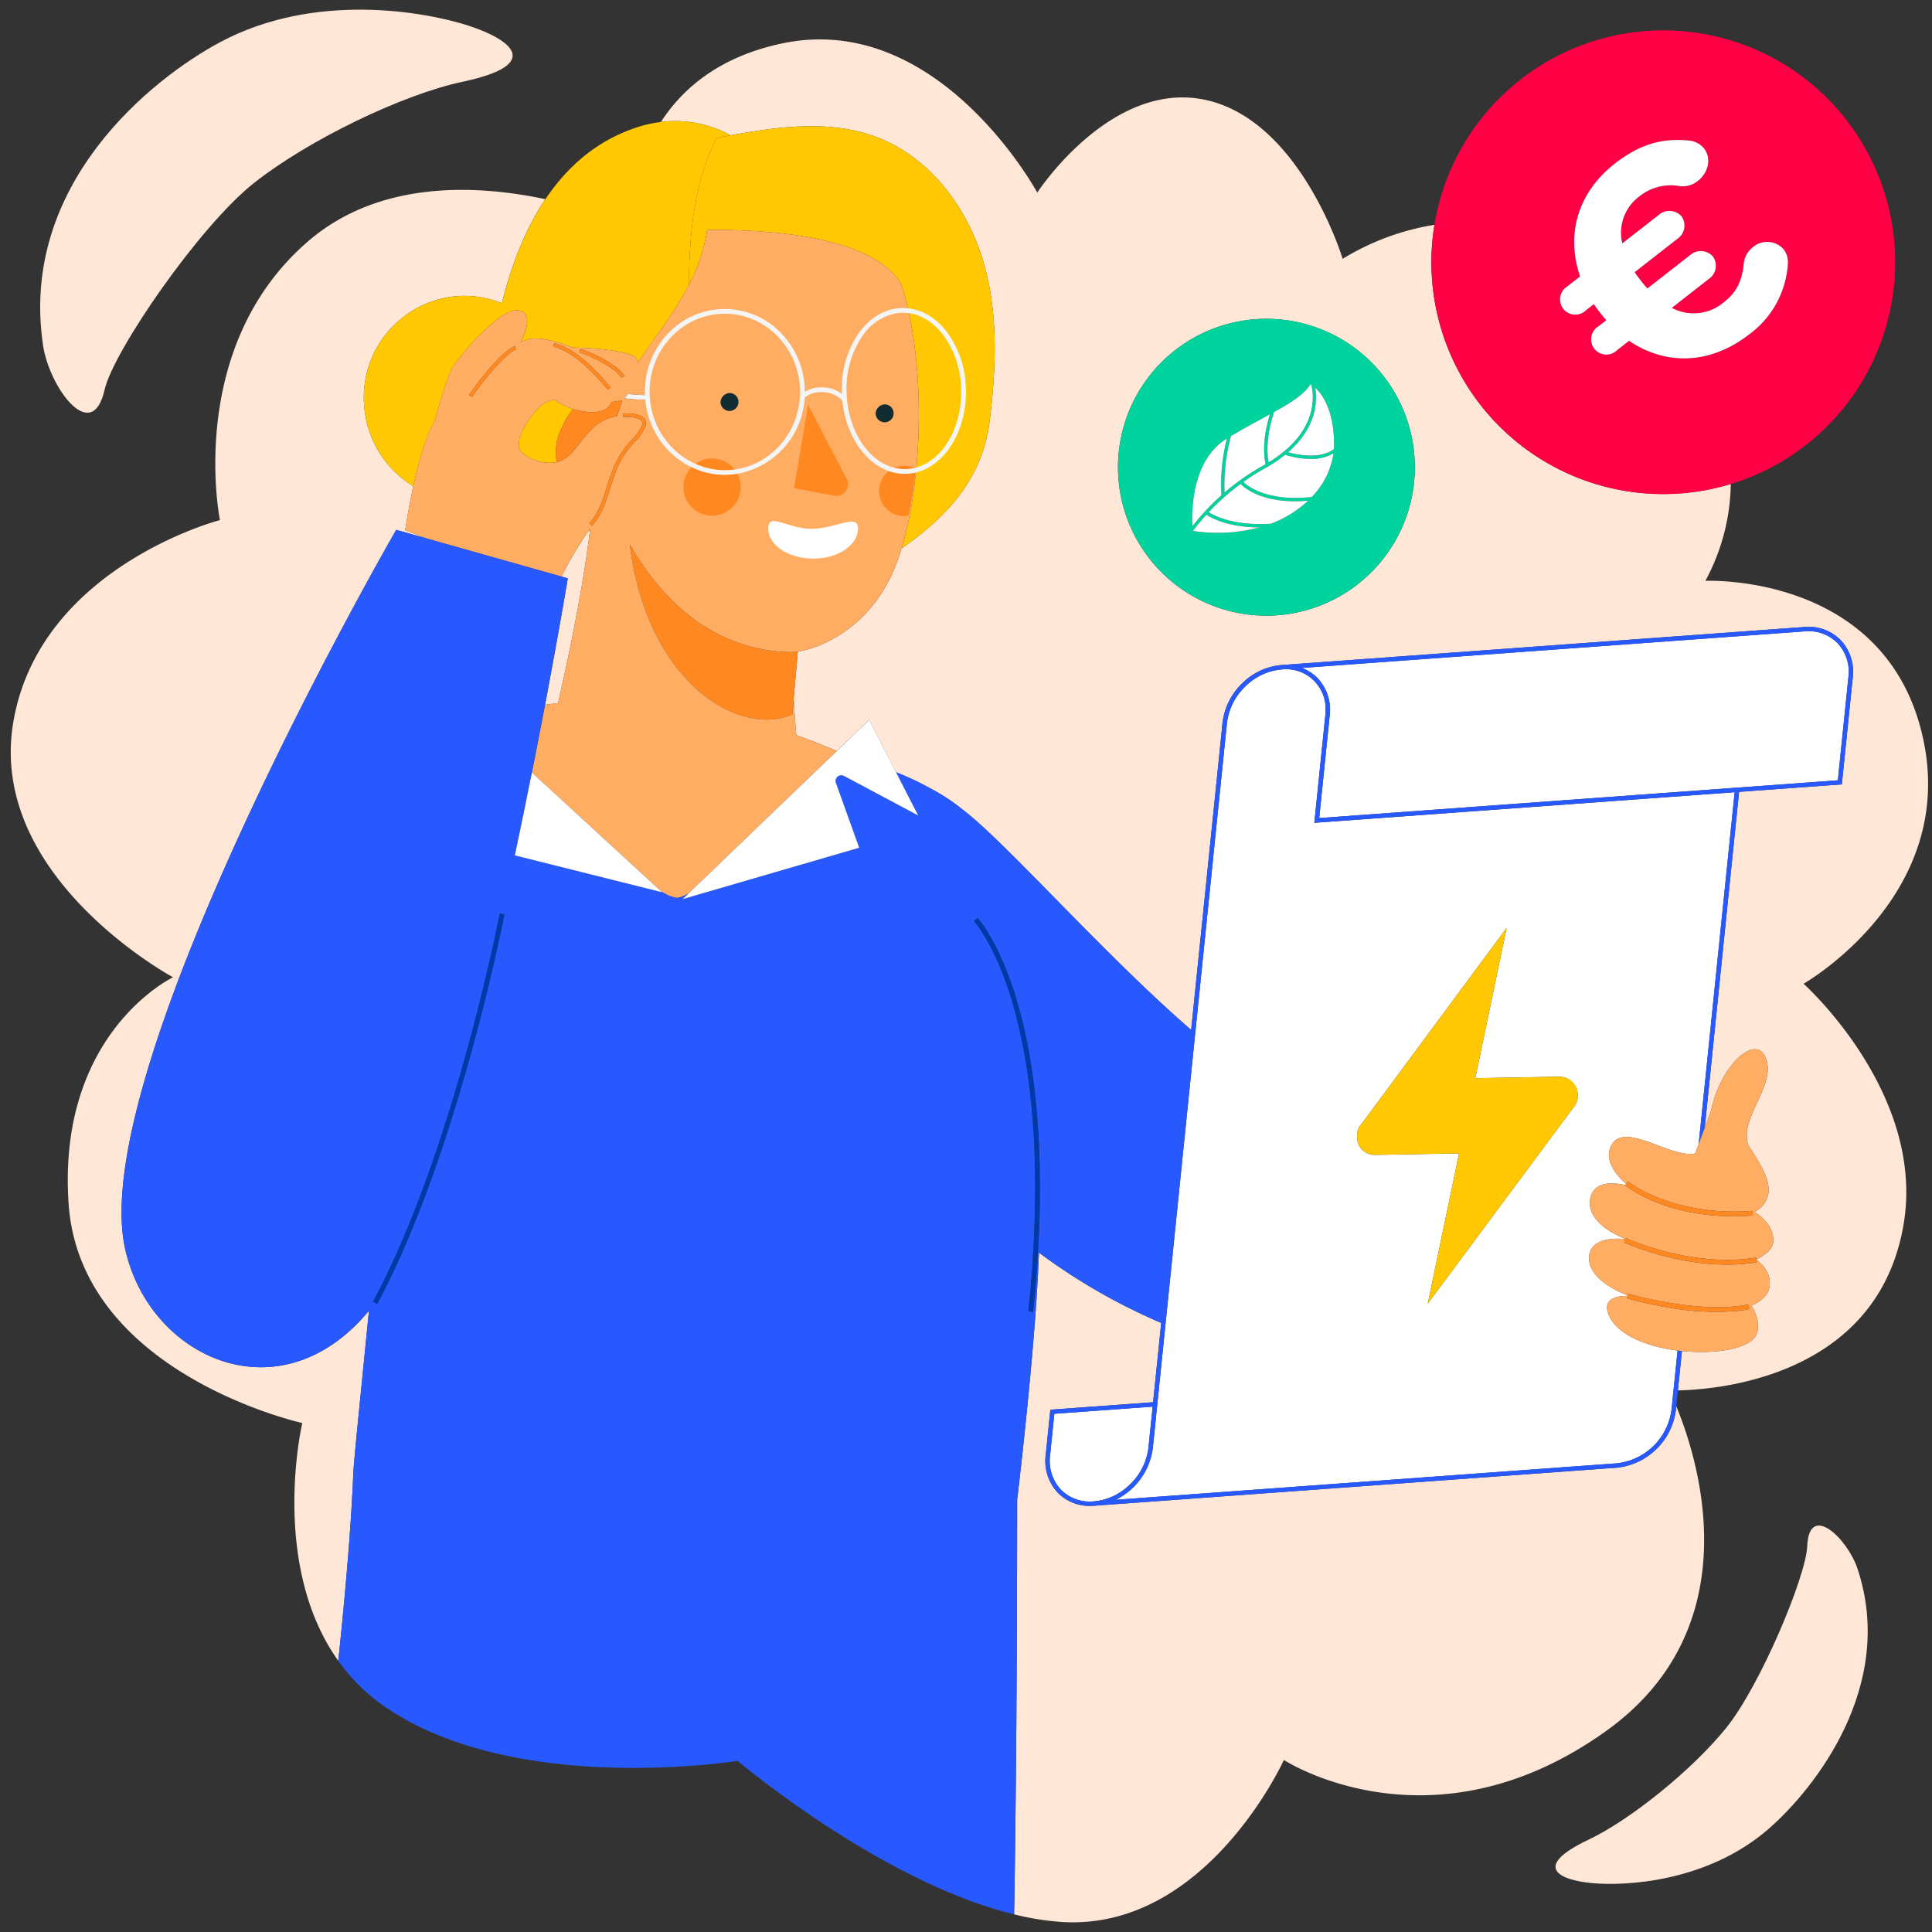 <?xml version="1.0" encoding="UTF-8"?>
<svg xmlns="http://www.w3.org/2000/svg" id="Calque_1" data-name="Calque 1" viewBox="0 0 400 400">
  <rect x="0" y="0" width="400" height="400" fill="#333333" stroke="none"/>
  <defs>
    <style>.cls-1{fill:#ffe7d7;}.cls-2{fill:#00d39d;}.cls-3{fill:#fff;}.cls-4{fill:#f04;}.cls-5{fill:#ffc802;}.cls-6{fill:#ff8920;}.cls-7{fill:#ffad63;}.cls-8{fill:#f5f5f5;}.cls-9{fill:#d78f29;}.cls-10{fill:#2859ff;}.cls-11{fill:#0039a9;}.cls-12{fill:#122d32;}</style>
  </defs>
  <title>pro-audit-energetique</title>
  <path class="cls-1" d="M122.126,109.986l-.17-.193c-.191.273-.382.546-.589.819a78.444,78.444,0,0,0-5.134,8.752l1.326.375s-1.756,10.566-4.715,26.189q1.353-.2,2.7-.355C117.8,135.682,120.658,121.933,122.126,109.986Z"></path>
  <path class="cls-1" d="M334.819,303.866l-108.3,7.882h0q-.411.03-.815.03A9.147,9.147,0,0,1,218.957,309a9.638,9.638,0,0,1-2.453-7.754l.96-9.386,21.275-1.548,1.679-16.422A123.724,123.724,0,0,1,215.1,259.337c-.673,19.5-4.514,51.208-4.514,51.208s.03,48.5-.627,85.8a57.28,57.28,0,0,0,9.8,1.575c29.962,1.942,46.057-33.539,46.057-33.539s30.466,19.894,66.642-5.947c30.3-21.643,19.05-56.533,14.595-67.3l-.079.774A13.762,13.762,0,0,1,334.819,303.866Z"></path>
  <path class="cls-1" d="M76.387,271.362C58.073,293.57,30.979,281.3,25.916,258.607,17.567,221.178,82.037,109.7,82.037,109.7l6.328,1.788-4.479-1.709c.437-2.827,1.007-6,1.685-9.111a21.285,21.285,0,0,1-10.1-15.882,21.05,21.05,0,0,1,18.4-23.4,20.506,20.506,0,0,1,10.045,1.4c1.8-7.334,4.6-15.008,8.993-21.549C98.595,38.2,78.43,37.255,63.68,50.051c-25.4,22.032-18.143,57.625-18.143,57.625s-37.31,9.7-42.778,41.816,33.073,52.842,33.073,52.842-23.96,11.365-21.638,46.74,48.391,45.548,48.391,45.548-6.842,29.193,7.453,49.229c1.5-14.314,2.668-27.955,3.1-38.654C73.233,302.608,74.868,286.8,76.387,271.362Z"></path>
  <path class="cls-1" d="M373.407,203.674s32.546-18.5,24.506-51.829-44.836-31.586-44.836-31.586a43.3,43.3,0,0,0,5.264-20.079,47.968,47.968,0,0,1-61.352-53.634,52.136,52.136,0,0,0-19.006,7.045S269.4,25.114,249.744,20.718s-34.991,19.157-34.991,19.157S194.326,2.123,161.883,9c-12.976,2.751-20.578,9.337-25.04,16.249a23.73,23.73,0,0,1,14.4,2.768c10.242-1.874,20.922-3.262,30.544.482,10.573,4.114,18.145,14.044,21.555,24.864s2.935,22.455,1.572,33.717c-1.538,12.7-9.723,20.531-18.248,26.457a41.655,41.655,0,0,1-1.939,5.249c-5.266,11.5-15,15.452-19.547,16.11l-.86,9.745c.135,2.39.314,5,.549,7.555,3.578,1.265,6.433,2.447,8.367,3.3l6.706-6.444,5.554,10.826a57.362,57.362,0,0,1,6.754,3.155c.092.048.181.1.272.145l.185.1a40.159,40.159,0,0,1,6.546,4.3c8.956,6.766,28.784,29.526,47.36,45.666l6.5-63.592a13.472,13.472,0,0,1,4.023-8.126,13.056,13.056,0,0,1,8.133-3.828l108.3-7.882a9.3,9.3,0,0,1,7.5,2.692,9.572,9.572,0,0,1,2.517,7.806L381.333,162.4l-21.275,1.548-7.11,69.544,1.282-3.446c2.125-10.278,10.368-16.989,11.674-9.82.965,5.3-5.718,11.534-3.949,16.822h0c2.073,3.2,3.982,6.29,4.186,8.657a5,5,0,0,1-2.951,5.188s4.245,2.3,3.936,6.3c-.143,1.856-2.938,3.3-3.486,3.563l.021.126c.583.392,3.146,2.308,2.707,5.449-.394,2.82-3.768,3.954-3.768,3.954s2.3,3.393.975,6.137c-1.364,2.83-8.354,4.007-15.351,3.283l-.835,8.163c8.143-.157,41.256-2.742,46.7-34.2C398.819,226.39,373.407,203.674,373.407,203.674ZM292.89,98.216a30.729,30.729,0,1,1-29.209-32.171A30.725,30.725,0,0,1,292.89,98.216Z"></path>
  <path class="cls-1" d="M21.672,80.645c1.782-7.9,19.614-33.866,30.976-42.81S83.342,19.566,95.789,16.923c16.97-3.6,9.971-8.828.922-11.7S65.05-1.638,45.676,8.679C31.331,16.316,3.905,38.3,8.924,71.553,10.234,80.251,19.05,92.26,21.672,80.645Z"></path>
  <path class="cls-1" d="M374.167,320.14c-.253,6.272-9.757,28.927-16.79,37.621S337.54,376.792,328.865,380.9c-11.825,5.611-6.067,8.369.855,8.989s23.859-.226,36.544-11.32c9.385-8.212,26.348-29.494,18.334-53.731C382.5,318.49,374.533,310.921,374.167,320.14Z"></path>
  <path class="cls-2" d="M263.681,66.045A30.722,30.722,0,1,0,292.89,98.216,30.725,30.725,0,0,0,263.681,66.045Zm-.607,42.4c-7.663.459-11.721-1.684-12.83-2.4a48.427,48.427,0,0,1,6.614-5.856c.842.862,4.072,3.589,11.282,3.589.84,0,1.742-.042,2.693-.124A23.027,23.027,0,0,1,263.074,108.441Zm8.515-5.544c-9.107.983-13.176-2.155-14.175-3.109a47.569,47.569,0,0,1,4.466-2.825,29.224,29.224,0,0,0,4.206-2.817,17.666,17.666,0,0,0,5.265.876,9.06,9.06,0,0,0,4.746-1.176A16.413,16.413,0,0,1,271.589,102.9Zm4.623-10.911c0,.332-.009.664-.032,1-3.054,2.259-7.917,1.107-9.483.65,6.016-5.223,6.045-10.729,5.607-13.35C273.712,81.563,276.161,84.811,276.212,91.986Zm-4.879-12.428s.065.034.164.1c.568,2.276,1.478,9.806-8.852,16.085-.216-1.033-.749-4.764,1.129-10.43C267.351,83.339,269.96,81.712,271.333,79.558Zm-8.41,6.216c-1.821,5.912-1.074,9.588-.886,10.321-.162.094-.315.189-.483.282a48.494,48.494,0,0,0-8.028,5.605,38.594,38.594,0,0,1,1.331-11.689C257.875,88.484,260.586,87.045,262.923,85.774ZM254.012,90.8l.017-.01a37.92,37.92,0,0,0-1.137,11.749,48.538,48.538,0,0,0-6.027,6.427C246.7,105.753,246.736,95.25,254.012,90.8Zm-7.037,19.124c.762-1.012,1.694-2.158,2.805-3.375.963.656,4.4,2.619,10.987,2.644A33.712,33.712,0,0,1,246.974,109.924Z"></path>
  <path class="cls-3" d="M268.14,103.78c-7.21,0-10.441-2.728-11.282-3.589a48.427,48.427,0,0,0-6.614,5.856c1.109.711,5.166,2.855,12.83,2.4a23.027,23.027,0,0,0,7.759-4.786C269.882,103.737,268.981,103.78,268.14,103.78Z"></path>
  <path class="cls-3" d="M253.526,101.982a48.494,48.494,0,0,1,8.028-5.605c.168-.093.321-.188.483-.282-.188-.733-.935-4.409.886-10.321-2.337,1.272-5.048,2.711-8.066,4.519A38.594,38.594,0,0,0,253.526,101.982Z"></path>
  <path class="cls-3" d="M262.646,95.739c10.329-6.28,9.42-13.81,8.852-16.085-.1-.061-.164-.1-.164-.1-1.373,2.154-3.982,3.781-7.558,5.75C261.9,90.975,262.43,94.706,262.646,95.739Z"></path>
  <path class="cls-3" d="M266.7,93.631c1.566.457,6.429,1.609,9.483-.65.022-.332.034-.664.032-1-.051-7.174-2.5-10.423-3.908-11.7C272.743,82.9,272.714,88.408,266.7,93.631Z"></path>
  <path class="cls-3" d="M271.35,95.022a17.666,17.666,0,0,1-5.265-.876,29.224,29.224,0,0,1-4.206,2.817,47.569,47.569,0,0,0-4.466,2.825c1,.955,5.068,4.093,14.175,3.109a16.413,16.413,0,0,0,4.507-9.051A9.06,9.06,0,0,1,271.35,95.022Z"></path>
  <path class="cls-3" d="M252.892,102.539a37.92,37.92,0,0,1,1.137-11.749l-.017.01c-7.276,4.449-7.317,14.953-7.147,18.167A48.538,48.538,0,0,1,252.892,102.539Z"></path>
  <path class="cls-3" d="M249.78,106.549c-1.111,1.217-2.044,2.363-2.805,3.375a33.712,33.712,0,0,0,13.793-.73C254.177,109.168,250.743,107.206,249.78,106.549Z"></path>
  <path class="cls-4" d="M306.517,83.825a48.007,48.007,0,1,0-9.528-37.281A47.988,47.988,0,0,0,306.517,83.825ZM334.348,33.87c5.644-4.408,10.436-5.255,15.364-4.763a4.515,4.515,0,0,1,3.1,1.647c1.536,1.967.958,4.95-1.244,6.67a4.969,4.969,0,0,1-3.756,1.125,10.333,10.333,0,0,0-8.415,2.14,9.318,9.318,0,0,0-3.508,9.705l7.563-5.907a3.356,3.356,0,0,1,4.7.312,3.31,3.31,0,0,1-.835,4.633l-8.862,6.922c.383.606.865,1.224,1.3,1.786a18.531,18.531,0,0,0,1.329,1.585l8.862-6.921a3.357,3.357,0,0,1,4.7.311,3.31,3.31,0,0,1-.835,4.633l-7.676,6a9.63,9.63,0,0,0,10.848-1.237c2.709-2.116,3.669-4.494,4.053-7.959a4.89,4.89,0,0,1,1.9-3.384,4.546,4.546,0,0,1,6.358.461,4.416,4.416,0,0,1,.877,2.752,19.562,19.562,0,0,1-7.966,14.816c-8.3,6.481-17.552,6.381-24.92,1.37L334.8,72.5a3.156,3.156,0,1,1-3.861-4.944l1.637-1.278a17.453,17.453,0,0,1-1.241-1.473c-.439-.562-.965-1.237-1.348-1.843l-1.637,1.278a3.157,3.157,0,1,1-3.862-4.945l2.653-2.072C324.3,49.046,326.275,40.174,334.348,33.87Z"></path>
  <path class="cls-3" d="M327.144,57.226,324.491,59.3a3.157,3.157,0,1,0,3.862,4.945l1.637-1.278c.383.606.909,1.28,1.348,1.843a17.453,17.453,0,0,0,1.241,1.473l-1.637,1.278A3.156,3.156,0,1,0,334.8,72.5l2.484-1.94c7.368,5.01,16.623,5.11,24.92-1.37a19.562,19.562,0,0,0,7.966-14.816,4.416,4.416,0,0,0-.877-2.752,4.546,4.546,0,0,0-6.358-.461,4.89,4.89,0,0,0-1.9,3.384c-.383,3.465-1.344,5.843-4.053,7.959a9.63,9.63,0,0,1-10.848,1.237l7.676-6a3.31,3.31,0,0,0,.835-4.633,3.357,3.357,0,0,0-4.7-.311l-8.862,6.921a18.531,18.531,0,0,1-1.329-1.585c-.439-.562-.921-1.18-1.3-1.786l8.862-6.922a3.31,3.31,0,0,0,.835-4.633,3.356,3.356,0,0,0-4.7-.312l-7.563,5.907a9.318,9.318,0,0,1,3.508-9.705,10.333,10.333,0,0,1,8.415-2.14,4.969,4.969,0,0,0,3.756-1.125c2.2-1.72,2.78-4.7,1.244-6.67a4.515,4.515,0,0,0-3.1-1.647c-4.928-.492-9.72.354-15.364,4.763C326.275,40.174,324.3,49.046,327.144,57.226Z"></path>
  <path class="cls-5" d="M116.317,88.564a16.766,16.766,0,0,1,2.334-3.9c-.37-.112-.743-.232-1.121-.37-.574-.21-1.669-.878-2.877-1.518a8.75,8.75,0,0,0-1.546.472c-1.954.808-6.719,7.011-5.491,9.812.664,1.513,4.7,3.311,7.663,2.6A11.033,11.033,0,0,1,116.317,88.564Z"></path>
  <path class="cls-5" d="M122.188,109.467c-.074.108-.157.217-.233.326l.17.193C122.147,109.812,122.167,109.64,122.188,109.467Z"></path>
  <path class="cls-5" d="M93.873,61.39a21.05,21.05,0,0,0-18.4,23.4,21.285,21.285,0,0,0,10.1,15.882c1.178-5.4,2.683-10.6,4.375-13.425,1.1-3.475,2.579-9.362,3.955-11.475,1.754-2.694,9.721-11.983,13.366-11.519,2.754.351,2.071,3.453.56,6.6.436-.2.872-.376,1.308-.536,1.919-.7,5.615.145,9.4,1.632,5.107.09,10.944.751,12.706,1.809a1.768,1.768,0,0,1,.843,1.306c3.645-5.482,7.635-10.446,10.535-16.05.089-9.045.813-18.073,3.952-26.5l1.772-3.956q1.446-.274,2.909-.542a23.73,23.73,0,0,0-14.4-2.768,27.257,27.257,0,0,0-5.569,1.312c-8.075,2.8-14,8.177-18.363,14.68-4.388,6.541-7.191,14.216-8.993,21.549A20.506,20.506,0,0,0,93.873,61.39Z"></path>
  <path class="cls-5" d="M146.567,32.517c-3.139,8.424-3.862,17.452-3.952,26.5a35.716,35.716,0,0,0,3.79-11.423c16.857-.12,34.958,2.334,40.185,11.24,5.3,16.642,4.376,40.484.08,54.708,8.525-5.926,16.711-13.754,18.248-26.457,1.363-11.263,1.838-22.9-1.572-33.717S192.364,32.615,181.792,28.5c-9.623-3.744-20.3-2.356-30.544-.482q-1.46.267-2.909.542Z"></path>
  <path class="cls-6" d="M163.819,135.011c-14.574-.2-25.826-9.033-33.427-22.308,3.642,29.09,22.992,39.971,33.643,35.209l.289-3.269.86-9.745A9.179,9.179,0,0,1,163.819,135.011Z"></path>
  <path class="cls-7" d="M186.59,58.831c-5.226-8.906-23.327-11.36-40.185-11.24a35.716,35.716,0,0,1-3.79,11.423c-2.9,5.6-6.891,10.568-10.535,16.05a1.768,1.768,0,0,0-.843-1.306c-1.762-1.057-7.6-1.718-12.706-1.809-3.781-1.487-7.477-2.334-9.4-1.632-.436.159-.872.341-1.308.536,1.511-3.15,2.194-6.253-.56-6.6-3.645-.464-11.612,8.825-13.366,11.519-1.376,2.113-2.854,8-3.955,11.475-1.693,2.827-3.2,8.023-4.375,13.425-.678,3.109-1.249,6.284-1.685,9.111l4.479,1.709,27.868,7.873a78.444,78.444,0,0,1,5.134-8.752c.207-.273.4-.546.589-.819.076-.109.159-.217.233-.326-.021.173-.041.345-.062.519-1.467,11.948-4.323,25.7-6.581,35.586q-1.348.153-2.7.355c-.819,4.321-1.729,9.026-2.721,14.006l26.725,24.587a8.608,8.608,0,0,0,3.2,1.383,5.6,5.6,0,0,0,2.6-1.01l30.593-29.4c-1.935-.852-4.789-2.034-8.367-3.3-.235-2.557-.414-5.164-.549-7.555l-.289,3.269c-10.651,4.762-30-6.119-33.643-35.209,7.6,13.274,18.852,22.11,33.427,22.308a9.179,9.179,0,0,0,1.365-.113c4.552-.658,14.281-4.606,19.547-16.11a41.655,41.655,0,0,0,1.939-5.249C190.966,99.315,191.887,75.473,186.59,58.831ZM134.034,82.773a38.8,38.8,0,0,1-4.81-.319,2.745,2.745,0,0,0,.763-.9,37.76,37.76,0,0,0,4.049.239Zm-5.229.233-1.07,3.144a9.416,9.416,0,0,0-4.106,1.755c-3.43,2.713-4.583,6.219-7.568,7.512a4.7,4.7,0,0,1-.78.249c-2.967.707-7-1.092-7.663-2.6-1.228-2.8,3.537-9,5.491-9.812a8.75,8.75,0,0,1,1.546-.472c1.208.64,2.3,1.308,2.877,1.518.378.138.75.258,1.121.37,3.8,1.149,7.11.895,8-1.475a5.692,5.692,0,0,0,1.883-.359C128.707,82.937,128.8,83.006,128.8,83.006ZM106.581,71.644l.226.7c-.028.01-2.883,1.073-9.1,9.854l-.6-.423C103.537,72.695,106.459,71.682,106.581,71.644Zm13.578.582c.288.1,7.071,2.5,9.129,5.6l-.609.4c-1.922-2.894-8.693-5.292-8.761-5.316Zm6.251,8.031-.58.446c-.06-.078-6.063-7.816-11.265-8.931l.154-.715C120.183,72.228,126.159,79.929,126.41,80.257Zm-3.839,28.6-.559-.471c1.965-2.333,2.636-4.464,3.485-7.161.4-1.264.849-2.7,1.49-4.3a18.268,18.268,0,0,1,3.837-5.855,9.214,9.214,0,0,0,2.064-2.957.99.99,0,0,0-.069-.988c-.645-.838-2.939-.844-3.768-.776l-.06-.729c.346-.029,3.406-.243,4.408,1.058a1.685,1.685,0,0,1,.179,1.679,9.734,9.734,0,0,1-2.21,3.2,17.407,17.407,0,0,0-3.7,5.636c-.631,1.58-1.077,3-1.472,4.251C125.321,104.217,124.631,106.409,122.571,108.854Z"></path>
  <path class="cls-8" d="M129.224,82.454a38.8,38.8,0,0,0,4.81.319l0-.975a37.76,37.76,0,0,1-4.049-.239A2.745,2.745,0,0,1,129.224,82.454Z"></path>
  <path class="cls-9" d="M213.094,269.761c-.057.576-.111,1.167-.17,1.728l.932.1-.932-.1C212.982,270.927,213.037,270.337,213.094,269.761Z"></path>
  <path class="cls-9" d="M206.783,197.243a68.946,68.946,0,0,1,3.833,10.245c6.078,20.758,5.138,46.316,3.278,64.1h0c1.86-17.785,2.8-43.343-3.278-64.1A68.95,68.95,0,0,0,206.783,197.243Z"></path>
  <path class="cls-9" d="M204.5,193c.087.14.175.287.266.438C204.673,193.289,204.584,193.142,204.5,193Z"></path>
  <path class="cls-9" d="M214.32,244.8c0,.042,0,.084,0,.126C214.322,244.888,214.32,244.845,214.32,244.8Z"></path>
  <path class="cls-9" d="M209.711,207.868c-.376-1.289-.761-2.477-1.15-3.605.388,1.128.774,2.316,1.15,3.605.1.344.183.7.279,1.045C209.894,208.567,209.811,208.212,209.711,207.868Z"></path>
  <path class="cls-9" d="M103.947,189.25h0l.48.092a424.9,424.9,0,0,1-11.888,45.349,424.85,424.85,0,0,0,11.888-45.35Z"></path>
  <path class="cls-3" d="M237.779,299.7l.729-7.13.137-1.342-20.359,1.482-.882,8.63a8.747,8.747,0,0,0,2.209,7.039,8.4,8.4,0,0,0,6.844,2.464,12,12,0,0,0,6.765-2.852A12.71,12.71,0,0,0,237.779,299.7Z"></path>
  <path class="cls-3" d="M270.014,138.482c.13.057.263.109.39.173.172.086.336.186.5.283.117.068.237.13.35.2.18.117.35.249.522.379.089.068.184.128.271.2a8.794,8.794,0,0,1,.73.67,9.572,9.572,0,0,1,2.517,7.806l-2.165,21.177,86.483-6.295.538-.039h0l20.359-1.482,2.181-21.336a8.682,8.682,0,0,0-2.265-7.083,8.408,8.408,0,0,0-6.788-2.42l-104.055,7.573C269.73,138.347,269.87,138.419,270.014,138.482Z"></path>
  <path class="cls-3" d="M333,272.052c-1.393-3.656,2.808-3.782,4.014-3.745l.027-.091c-1.457-.544-8.083-3.265-8.049-7.752.035-4.6,6.421-4.049,7.548-3.917l.018-.039c-1.109-.417-7.884-3.165-7.364-7.961.474-4.364,5.4-3.636,7.322-3.179l.2-.249c-1.328-1.128-4.465-4.2-3.391-7.3,2.228-6.436,12.24,2.083,17.65.988l.719-1.934,7.448-72.85-86.483,6.295-.538.039,2.275-22.25q.053-.52.056-1.026a8.192,8.192,0,0,0-9.109-8.476,12.15,12.15,0,0,0-7.563,3.569,12.563,12.563,0,0,0-3.758,7.574l-15.34,150.051a13.906,13.906,0,0,1-7.695,10.722l103.769-7.553a12.823,12.823,0,0,0,11.322-11.143l1.249-12.215C340.875,278.785,334.626,276.335,333,272.052ZM295.6,269.907l6.49-31.114-17.525.318a3.671,3.671,0,0,1-3.6-3.809,3.739,3.739,0,0,1,1.019-2.719l29.946-40.462-6.49,31.114,17.632-.32a3.907,3.907,0,0,1,2.578,6.528Z"></path>
  <path class="cls-10" d="M347.324,279.6l-1.249,12.215a12.823,12.823,0,0,1-11.322,11.143l-103.769,7.553a13.906,13.906,0,0,0,7.695-10.722l15.34-150.051a12.563,12.563,0,0,1,3.758-7.574,12.15,12.15,0,0,1,7.563-3.569,8.192,8.192,0,0,1,9.109,8.476q0,.506-.056,1.026l-2.275,22.25.538-.039,86.483-6.295-7.448,72.85,1.255-3.373,7.11-69.544,21.275-1.548,2.259-22.091a9.572,9.572,0,0,0-2.517-7.806,9.3,9.3,0,0,0-7.5-2.692l-108.3,7.882a13.056,13.056,0,0,0-8.133,3.828,13.472,13.472,0,0,0-4.023,8.126l-6.5,63.592c-18.577-16.139-38.4-38.9-47.36-45.666a40.159,40.159,0,0,0-6.546-4.3l-.185-.1c-.091-.048-.18-.1-.272-.145a57.362,57.362,0,0,0-6.754-3.155l4.595,8.956-15.368-8.189a1.181,1.181,0,0,0-1.667,1.442l4.822,13.427-36.541,10.631,1.3-1.253a5.6,5.6,0,0,1-2.6,1.01,8.608,8.608,0,0,1-3.2-1.383l.227.209-30.48-7.631c1.263-5.947,2.443-11.716,3.528-17.166.992-4.979,1.9-9.685,2.721-14.006,2.96-15.623,4.715-26.189,4.715-26.189l-1.326-.375L88.365,111.49,82.037,109.7S17.567,221.178,25.916,258.607c5.063,22.695,32.156,34.963,50.471,12.754-1.519,15.439-3.154,31.247-3.251,33.836-.43,10.7-1.6,24.34-3.1,38.654a39.128,39.128,0,0,0,10.117,9.83c27.143,18.225,72.551,10.884,72.551,10.884s29.587,25.043,57.257,31.784c.657-37.3.627-85.8.627-85.8s3.841-31.708,4.514-51.208a123.724,123.724,0,0,0,25.313,14.558l-1.679,16.422-21.275,1.548-.96,9.386A9.638,9.638,0,0,0,218.957,309a9.147,9.147,0,0,0,6.752,2.773q.4,0,.815-.03h0l108.3-7.882a13.762,13.762,0,0,0,12.156-11.954l.079-.774.334-3.271.835-8.163C347.924,279.674,347.623,279.643,347.324,279.6ZM78.107,269.951l-.86-.46c2.35-4.391,4.555-9.126,6.611-14.023q.343-.816.68-1.638c1.124-2.739,2.2-5.522,3.23-8.317s2.012-5.6,2.946-8.392c1.494-4.462,2.865-8.876,4.107-13.114q.233-.795.46-1.581c5.3-18.339,8.137-33,8.188-33.267l.478.091h0l.48.092a424.85,424.85,0,0,1-11.888,45.35C88.619,246.741,83.783,259.342,78.107,269.951Zm135.787,1.638h0l-.038,0-.932-.1c.059-.561.113-1.151.17-1.728a244.575,244.575,0,0,0,1.228-24.831c0-.042,0-.084,0-.126-.062-11.979-1.191-24.605-4.33-35.89-.1-.346-.179-.7-.279-1.045-.376-1.289-.761-2.477-1.15-3.605-3.316-9.633-6.869-13.507-6.909-13.549l.709-.67A20.081,20.081,0,0,1,204.5,193c.087.14.175.287.266.438.607,1.011,1.293,2.274,2.02,3.8a68.95,68.95,0,0,1,3.833,10.245C216.694,228.247,215.753,253.8,213.894,271.589Zm5.719,36.792a8.747,8.747,0,0,1-2.209-7.039l.882-8.63,20.359-1.482-.137,1.342-.729,7.13a12.71,12.71,0,0,1-4.557,8.291,12,12,0,0,1-6.765,2.852A8.4,8.4,0,0,1,219.613,308.381ZM380.425,133.137a8.682,8.682,0,0,1,2.265,7.083l-2.181,21.336-20.359,1.482h0l-.538.039-86.483,6.295,2.165-21.177a9.572,9.572,0,0,0-2.517-7.806,8.794,8.794,0,0,0-.73-.67c-.087-.071-.181-.132-.271-.2-.171-.13-.342-.262-.522-.379-.113-.073-.234-.135-.35-.2-.166-.1-.329-.2-.5-.283-.127-.063-.26-.115-.39-.173s-.284-.135-.432-.191l104.055-7.573A8.408,8.408,0,0,1,380.425,133.137ZM226.49,311.3Z"></path>
  <path class="cls-7" d="M361.959,261.582c-13.079,1.453-25.607-4.3-25.738-4.359l.315-.676c-1.128-.132-7.513-.678-7.548,3.917-.034,4.487,6.592,7.208,8.049,7.752l.1-.35c.146.043,14.736,4.292,24.854,2.2l.2.955c-.8.165-1.621.291-2.459.385a54.548,54.548,0,0,1-14.149-.682,80.844,80.844,0,0,1-8.719-1.922l.146-.493c-1.206-.036-5.407.089-4.014,3.745,1.631,4.283,7.88,6.733,14.328,7.553.3.038.6.069.9.1,7,.724,13.987-.452,15.351-3.283,1.322-2.744-.975-6.137-.975-6.137s3.374-1.135,3.768-3.954c.439-3.141-2.124-5.057-2.707-5.449l.074.458Q362.846,261.484,361.959,261.582Z"></path>
  <path class="cls-7" d="M351.693,236.869l-.719,1.934c-5.41,1.1-15.422-7.423-17.65-.988-1.074,3.1,2.063,6.175,3.391,7.3l.384-.472c.09.073,9.2,7.3,25.719,6.048l.074.973c-16.93,1.282-26.029-5.955-26.408-6.264l.029-.036c-1.924-.457-6.848-1.185-7.322,3.179-.521,4.8,6.255,7.545,7.364,7.961l.079-.169c.134.063,13.542,6.216,26.946,4.038l.061.378c.547-.265,3.342-1.707,3.486-3.563.309-4-3.936-6.3-3.936-6.3a5,5,0,0,0,2.951-5.188c-.2-2.367-2.114-5.461-4.186-8.657h0c-1.769-5.287,4.914-11.522,3.949-16.822-1.306-7.169-9.549-.458-11.674,9.82l-1.282,3.446Z"></path>
  <path class="cls-6" d="M336.483,245.4c.379.309,9.479,7.547,26.408,6.264l-.074-.973c-16.517,1.251-25.629-5.975-25.719-6.048l-.384.472-.2.249Z"></path>
  <path class="cls-6" d="M336.633,256.339l-.079.169-.018.039-.315.676c.131.061,12.659,5.812,25.738,4.359q.887-.1,1.776-.242l-.074-.458-.021-.126-.061-.378C350.175,262.555,336.767,256.4,336.633,256.339Z"></path>
  <path class="cls-6" d="M336.864,268.8a80.844,80.844,0,0,0,8.719,1.922,54.548,54.548,0,0,0,14.149.682c.839-.093,1.661-.22,2.459-.385l-.2-.955c-10.118,2.094-24.708-2.156-24.854-2.2l-.1.35-.027.091Z"></path>
  <path class="cls-11" d="M210.616,207.488a68.946,68.946,0,0,0-3.833-10.245c-.727-1.53-1.413-2.793-2.02-3.8-.091-.151-.179-.3-.266-.438a20.081,20.081,0,0,0-2.136-2.958l-.709.67c.04.042,3.593,3.917,6.909,13.549.388,1.128.774,2.316,1.15,3.605.1.344.183.7.279,1.045,3.139,11.285,4.268,23.911,4.33,35.89,0,.042,0,.084,0,.126a244.575,244.575,0,0,1-1.228,24.831c-.057.576-.111,1.166-.17,1.727l.932.1.038,0h0C215.753,253.8,216.694,228.246,210.616,207.488Z"></path>
  <path class="cls-3" d="M142.646,184.892l-1.3,1.253,36.541-10.631-4.822-13.427a1.181,1.181,0,0,1,1.667-1.442l15.368,8.189-4.595-8.956-5.554-10.826L173.24,155.5Z"></path>
  <path class="cls-3" d="M110.123,159.933c-1.085,5.449-2.265,11.219-3.528,17.166l30.48,7.631-.227-.209Z"></path>
  <path class="cls-6" d="M126.653,83.191c-.892,2.369-4.2,2.623-8,1.475a16.766,16.766,0,0,0-2.334,3.9,11.033,11.033,0,0,0-1.037,7.1,4.7,4.7,0,0,0,.78-.249c2.985-1.293,4.137-4.8,7.568-7.512a9.416,9.416,0,0,1,4.106-1.755l1.07-3.144s-.1-.07-.268-.174A5.692,5.692,0,0,1,126.653,83.191Z"></path>
  <path class="cls-6" d="M114.566,71.771c5.2,1.116,11.2,8.853,11.265,8.931l.58-.446c-.252-.327-6.227-8.028-11.691-9.2Z"></path>
  <path class="cls-6" d="M106.807,72.339l-.226-.7c-.121.039-3.044,1.051-9.469,10.127l.6.423C103.925,73.413,106.779,72.349,106.807,72.339Z"></path>
  <path class="cls-6" d="M119.917,72.916c.068.024,6.839,2.422,8.761,5.316l.609-.4c-2.058-3.1-8.841-5.5-9.129-5.6Z"></path>
  <path class="cls-6" d="M126.195,101.442c.394-1.252.841-2.671,1.472-4.251a17.407,17.407,0,0,1,3.7-5.636,9.734,9.734,0,0,0,2.21-3.2,1.685,1.685,0,0,0-.179-1.679c-1-1.3-4.062-1.087-4.408-1.058l.06.729c.83-.068,3.123-.062,3.768.776a.99.99,0,0,1,.069.988,9.214,9.214,0,0,1-2.064,2.957,18.268,18.268,0,0,0-3.837,5.855c-.641,1.606-1.092,3.038-1.49,4.3-.849,2.7-1.52,4.828-3.485,7.161l.559.471C124.631,106.409,125.321,104.217,126.195,101.442Z"></path>
  <path class="cls-11" d="M103.947,189.25l-.478-.091c-.051.267-2.892,14.928-8.188,33.267q-.227.786-.46,1.581c-1.243,4.238-2.613,8.652-4.107,13.114-.934,2.789-1.916,5.6-2.946,8.392s-2.107,5.578-3.23,8.317q-.337.822-.68,1.638c-2.056,4.9-4.261,9.632-6.611,14.023l.86.46c5.676-10.609,10.513-23.21,14.433-35.26a424.9,424.9,0,0,0,11.888-45.349Z"></path>
  <path class="cls-5" d="M326.676,226.723a3.745,3.745,0,0,0-3.6-3.808l-17.632.32,6.49-31.114-29.946,40.462a3.739,3.739,0,0,0-1.019,2.719,3.671,3.671,0,0,0,3.6,3.809l17.525-.318-6.49,31.114,30.053-40.464A3.743,3.743,0,0,0,326.676,226.723Z"></path>
  <path class="cls-6" d="M175.347,99.248a2.427,2.427,0,0,1-2.835,3.333l-8.117-1.505L167.3,83.794Z"></path>
  <path class="cls-12" d="M151.062,81.365a1.86,1.86,0,1,1-1.885,1.834,2,2,0,0,1,1.885-1.834"></path>
  <path class="cls-12" d="M183.183,83.712a1.86,1.86,0,1,1-1.885,1.834,2,2,0,0,1,1.885-1.834"></path>
  <path class="cls-6" d="M153.354,100.926a5.928,5.928,0,1,0-6.008,5.847,5.928,5.928,0,0,0,6.008-5.847"></path>
  <path class="cls-3" d="M168,109.494c-5.114-.069-8.9-3.492-8.95-.122-.047,3.487,4.1,6.217,9.215,6.286s9.337-2.779,9.383-6.15-4.416-.06-9.648-.015"></path>
  <path class="cls-6" d="M182,101.569a5.235,5.235,0,0,0,5.142,5.283c.307,0,.615-.094.921-.09a86.916,86.916,0,0,0,1.564-9.793,6.067,6.067,0,0,0-2.344-.543A5.236,5.236,0,0,0,182,101.569"></path>
  <path class="cls-8" d="M150.506,98.306c-9.121.23-16.736-7.28-16.976-16.741h0a17.38,17.38,0,0,1,4.531-12.249,16.129,16.129,0,0,1,23.407-.593,17.38,17.38,0,0,1,5.145,12,16.95,16.95,0,0,1-14.738,17.486Q151.2,98.288,150.506,98.306ZM138.78,69.975A16.41,16.41,0,0,0,134.5,81.541h0c.226,8.924,7.394,16.007,15.977,15.791s15.383-7.656,15.157-16.579a16.409,16.409,0,0,0-4.855-11.335,15.178,15.178,0,0,0-11.121-4.455q-.655.017-1.3.088A15.212,15.212,0,0,0,138.78,69.975Z"></path>
  <path class="cls-8" d="M187.573,98.1c-7.078.179-13.031-7.373-13.271-16.834h0a20.362,20.362,0,0,1,3.407-12.173c2.344-3.338,5.537-5.222,9-5.312s6.742,1.634,9.252,4.849a20.368,20.368,0,0,1,4.019,11.985c.23,9.091-4.9,16.687-11.576,17.429C188.127,98.074,187.85,98.092,187.573,98.1Zm-9.066-28.447a19.385,19.385,0,0,0-3.23,11.588h0c.226,8.924,5.731,16.05,12.272,15.884S199.226,89.564,199,80.639a19.389,19.389,0,0,0-3.813-11.409c-2.315-2.965-5.319-4.554-8.459-4.474q-.379.01-.753.051A10.7,10.7,0,0,0,178.506,69.653Z"></path>
  <path class="cls-8" d="M174.6,83.22l.794-.566a6.247,6.247,0,0,0-4.374-2.386,6.791,6.791,0,0,0-5.173,1.367l.631.743a5.8,5.8,0,0,1,4.422-1.143A5.277,5.277,0,0,1,174.6,83.22Z"></path>
</svg>
